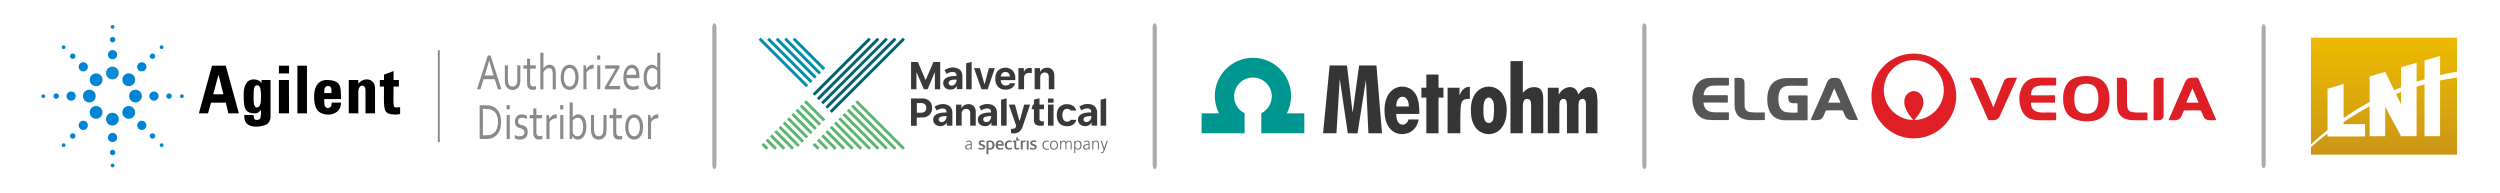<?xml version="1.0" encoding="UTF-8"?> <svg xmlns="http://www.w3.org/2000/svg" xmlns:xlink="http://www.w3.org/1999/xlink" xmlns:xodm="http://www.corel.com/coreldraw/odm/2003" xml:space="preserve" width="301.326mm" height="23.29mm" version="1.1" style="shape-rendering:geometricPrecision; text-rendering:geometricPrecision; image-rendering:optimizeQuality; fill-rule:evenodd; clip-rule:evenodd" viewBox="0 0 8266.18 638.92"> <defs> <style type="text/css"> .str0 {stroke:#373435;stroke-width:2.09;stroke-miterlimit:22.926} .fil16 {fill:none} .fil3 {fill:#373435} .fil12 {fill:black} .fil10 {fill:#0085D5} .fil2 {fill:#009690} .fil11 {fill:#0D8BD7} .fil1 {fill:#575656} .fil13 {fill:#8A8A8A} .fil0 {fill:#DF1F26} .fil9 {fill:#A9ABAE;fill-rule:nonzero} .fil4 {fill:#006171;fill-rule:nonzero} .fil6 {fill:#008DAA;fill-rule:nonzero} .fil7 {fill:#373A36;fill-rule:nonzero} .fil5 {fill:#5AB570;fill-rule:nonzero} .fil8 {fill:#696A6A;fill-rule:nonzero} .fil14 {fill:#8A8A8A;fill-rule:nonzero} .fil15 {fill:url(#id1)} </style> <clipPath id="id0"> <path d="M136.86 76.85l7992.46 0 0 485.21 -7992.46 0 0 -485.21z"></path> </clipPath> <linearGradient id="id1" gradientUnits="userSpaceOnUse" x1="7882.77" y1="511.46" x2="7882.77" y2="124.49"> <stop offset="0" style="stop-opacity:1; stop-color:#CB9616"></stop> <stop offset="1" style="stop-opacity:1; stop-color:#EEBB01"></stop> </linearGradient> </defs> <g id="Слой_x0020_1">  <g id="_2365506604016"> <g> </g> <g style="clip-path:url(#id0)"> <g id="_2365506605552"> <g> <path class="fil0" d="M6296.55 335.12c0,9.6 0.36,13.14 4.12,22.52 5.01,12.5 12.22,22.81 20.59,33.07 0.91,1.12 1.45,1.73 2.39,2.79l2.5 3.05c-14.31,0 -27.66,-2.7 -39.72,-8.76 -11.05,-5.56 -20.06,-11.24 -28.83,-20.01l-5.83 -6.38c-9.63,-12.47 -16.88,-24.78 -20.26,-40.8 -3.32,-15.75 -3.91,-30.58 0.05,-46.39 2.21,-8.81 5.84,-18.38 10.51,-26.12 5.18,-8.58 9.07,-13.55 16.26,-20.74 7.54,-7.54 13.69,-11.77 22.78,-16.81 14,-7.77 30.8,-11.96 46.88,-11.96 3.85,0 7.75,0.51 11.46,0.75 5.46,0.36 15.05,2.72 20.04,4.38 40.11,13.37 67.67,50.52 67.67,94.78 0,30 -13.34,53.86 -28.4,68.92 -1.05,1.05 -1.88,1.98 -2.96,2.96 -17.94,16.32 -40.77,26.18 -65.59,26.18 0.37,-1.37 1.45,-1.96 2.22,-2.96 6.49,-8.38 9.26,-10.86 15.61,-21.39 5,-8.3 11.4,-20.77 11.4,-31.16 0,-7.75 0.3,-13.12 -2.96,-20.35 -8.16,-18.08 -30.04,-26.12 -46.47,-13.17l-4.22 3.92c-2.89,3.77 -4.25,4.82 -6.3,9.99 -1.46,3.7 -2.95,8.55 -2.95,13.69zm33.5 122.48l-6.86 0c-9.34,-0.25 -18.76,-1.54 -28.86,-4.07 -21.17,-5.29 -40.25,-15.26 -56.88,-29.34 -1.61,-1.37 -2.98,-2.56 -4.46,-4.05 -0.82,-0.82 -1.37,-1.48 -2.26,-2.18 -2.65,-2.11 -3.58,-3.66 -6.44,-6.51l-11.37 -14.16 -6.73 -10.66c-2.02,-3.36 -4.24,-7.58 -5.84,-11.18 -7.47,-16.77 -12.59,-34.76 -12.59,-58.09 0,-21.43 5.58,-42.76 12.46,-57.48 6.62,-14.18 10.64,-20.61 20.16,-32.39l12.81 -13.46c0.9,-0.91 1.35,-1.39 2.31,-2.13 4.04,-3.09 6.9,-6.11 12.21,-9.62 16.37,-10.84 29.03,-16.81 48.1,-21.47 37.57,-9.18 81.67,-0.97 112.71,21.62 1.85,1.34 3.31,2.38 5.13,3.75l7.08 5.87c0.97,0.75 1.45,1.32 2.28,2.16 1.52,1.54 2.86,2.5 4.44,4.07l8.24 9.15c7.47,9.65 7.78,9.72 14.22,20.57 2.35,3.97 3.83,7.24 5.89,11.5 1.82,3.76 3.54,8.32 4.91,12.48 8.22,24.85 10.12,51.85 3.85,77.57 -6.32,25.89 -18.79,48.19 -37.47,66.88l-11.54 10.3c-7.08,5.56 -10,7.41 -18.04,12.3 -9.34,5.68 -26.84,12.58 -37.4,14.78 -10.54,2.2 -20.33,3.53 -30.06,3.79z"></path> <path class="fil0" d="M6902.3 375.82c-8.53,0 -17.33,-0.05 -24.41,-4.08 -15.76,-8.97 -19.25,-25.32 -19.25,-45.14 0,-17.12 3.05,-39.03 20.14,-46.1 7.97,-3.3 17.93,-4.54 28.28,-3.06 20.14,2.89 27.56,15.72 30.47,35.77 1.42,9.76 1.05,21.4 -0.71,30.51 -1,5.21 -2.43,11.1 -5.12,15.6 -1.28,2.15 -1.35,2.7 -3.23,4.91l-1.6 1.73c-2.88,3.1 -6.56,5.55 -10.61,7.16 -3.8,1.52 -8.78,2.69 -13.96,2.69zm-80.67 -53.29c0,13.77 0.77,26.26 5.65,38.38 2.13,5.28 2.84,7.19 6.03,12.1 3.83,5.88 9.72,12.05 15.81,15.64 1.18,0.7 1.75,1.2 2.96,1.85 11.26,6.01 29.87,10.85 43.54,10.85 14.76,0 25.3,-0.5 39.37,-5.41 4.34,-1.51 8.47,-3.5 12,-5.76 21.48,-13.79 28.2,-37.86 28.2,-63.58 0,-11.61 -2.29,-24.1 -5.23,-32.89 -3.45,-10.31 -7.35,-16.51 -14.66,-23.82 -6.83,-6.83 -15.12,-11.15 -24.47,-14.02 -20.39,-6.25 -52.38,-6.16 -72.31,2.53 -1.24,0.54 -1.71,0.81 -3.07,1.37 -4.12,1.7 -13.13,8.1 -16.01,11.74 -0.73,0.92 -1.4,1.37 -2.16,2.28 -0.66,0.78 -1.43,1.75 -1.96,2.48l-5.3 8.76c-4.89,9.73 -8.39,25.26 -8.39,37.5z"></path> <path class="fil1" d="M5843.25 326.98c0,17.58 3.76,38.01 14.68,51.55 10.95,13.57 27.08,19.13 45.63,19.13l69.94 0c1.34,0 2.07,-0.31 2.96,-0.74 0.19,-0.83 0.37,-0.85 0.37,-1.85l0 -77.34c0,-3.44 -9.72,-2.22 -13.32,-2.22l-38.86 0c-2.08,0 -6.49,-0.39 -7.62,-0.25 -6.1,0.75 -3.83,5.69 -3.85,10.98 -0.02,4.76 1.87,8.82 4.34,11.2 8.16,7.87 26.01,1.03 26.01,5.45 0,5.41 0.51,25.45 -0.37,29.23 -5.12,1.19 -31.5,0.03 -36.73,-1.02 -6.19,-1.23 -10.96,-3.56 -15.17,-7.77 -2.07,-2.07 -3.52,-3.79 -4.97,-6.5 -1.36,-2.54 -2.43,-5.14 -3.29,-8.18 -1.76,-6.16 -2.75,-12.85 -2.75,-20.57 0,-51.19 30.07,-44.4 63.28,-44.4l26.64 0c3.14,0 6.66,0.57 6.66,-2.59l0 -21.09c0,-1.2 -1.34,-1.85 -2.59,-1.85l-63.65 0c-14.74,0 -28.7,2.56 -41.1,9.97 -5.3,3.16 -9.4,7.57 -13.09,12.45 -8.74,11.58 -13.16,31.36 -13.16,46.41z"></path> <path class="fil0" d="M6676.95 323.65c0,14.34 1.34,22.3 5.5,34.83 2.84,8.56 7.18,16.55 12.91,22.25 3.96,3.94 4.33,4.73 9.41,7.98 9.23,5.92 20.36,7.99 31.38,8.58 11.75,0.63 27.75,0.37 39.6,0.37 1.97,0 3.97,0.04 5.93,0.01 2.17,-0.03 3.05,-0.4 5.53,-0.39 4.01,0.01 8.12,1.07 11.1,-0.36 0.85,-3.64 0.37,-17.5 0.37,-22.2 0,-3.84 -4.26,-2.59 -5.18,-2.59l-17.02 -0.37c-20.32,0 -47.33,4.18 -57.85,-15.41 -1.69,-3.14 -4.24,-11.99 -3.21,-16.4 1.16,-0.1 1.31,-0.37 2.59,-0.37l71.05 0c6.74,0 5.92,1.83 5.92,-8.51 0,-16.98 3.71,-16.81 -13.34,-16.3l-14.79 0.38c-7.56,0 -47.73,0.58 -51.8,-0.37 0,-8.25 2.25,-15.46 6.87,-21.63 1.88,-2.51 5.19,-4.83 8.17,-6.26 10.65,-5.07 25.96,-4.31 38.61,-4.31 9.62,0 19.24,0 28.86,0 0.51,-0.76 1.11,-0.96 1.11,-1.85l0 -21.83c0,-0.89 -0.6,-1.09 -1.11,-1.85 -13.51,0 -25.79,-0.37 -39.22,-0.37 -8.64,0 -27.49,0.28 -35.13,1.87 -4.95,1.03 -9.72,2.6 -13.84,4.66 -3.83,1.91 -8.05,4.76 -10.88,7.62 -7.19,7.25 -10.92,12.1 -14.89,22.11 -3.34,8.41 -6.66,19.05 -6.66,30.71z"></path> <path class="fil0" d="M7249.03 291.82c1.18,1.36 9.52,21.74 10.37,23.67 1.71,3.9 3.52,8.03 5.12,11.91l5.23 12.16 -40.33 0c0,-2.92 8.36,-21.14 9.63,-24.04 1.7,-3.87 3.27,-7.67 4.96,-11.69 0.89,-2.13 1.62,-3.85 2.56,-5.95 0.76,-1.7 2.08,-4.39 2.46,-6.05zm-78.82 105.46c16.88,0 32.13,3.63 40.78,-9.17 1.43,-2.12 1.79,-3.38 2.88,-5.63l5.24 -12.16c0.58,-1.45 1.75,-5.24 3.64,-5.24l52.91 0c2.34,0 4.52,7.8 6.17,11.23 4.02,8.36 7.34,21.03 22.32,20.97 3,-0.01 5.11,0.49 8.52,0.37l15.54 -0.46c-0.53,-2.18 -3.03,-7.18 -4.02,-9.58 -6.28,-15.33 -14.36,-32.32 -20.72,-47.74l-33.11 -76.42c-1.4,-3.15 -2.2,-7.13 -6.74,-6.64 -14.33,1.54 -30.87,-4.91 -39.34,15.81 -6.18,15.14 -14.17,33.01 -20.76,48.06l-33.31 76.59z"></path> <path class="fil1" d="M5595.7 326.61c0,6.33 0.66,11.61 1.69,17.18 0.87,4.71 2.43,10.39 4.01,14.49 2.55,6.58 5.23,12.8 9.58,18.18 2.89,3.57 5.7,6.73 9.4,9.47 1.95,1.45 3.33,2.48 5.54,3.71 9.18,5.11 18.84,6.92 30.09,6.91 3.47,0 5.77,0.39 8.87,0.37l49.22 -0c1.25,0 2.59,-0.66 2.59,-1.85l0 -21.46c0,-3.38 -8.38,-2.22 -11.84,-2.22 -8.08,0 -35.7,0.44 -42.72,-0.57 -12.51,-1.82 -21.36,-5.85 -25.96,-17.34 -1.38,-3.44 -4.26,-9.59 -3.26,-13.91 4.18,-0.97 60.23,-0.37 69.34,-0.37 12.68,0 10.73,2.08 10.73,-12.21 0,-13.06 2.1,-12.21 -9.99,-12.21l-70.09 0c-0.24,-8.26 4.96,-23.49 17.8,-28.6 3.2,-1.27 7.52,-2.62 11.58,-2.86 14.09,-0.81 34.64,-0.29 49.97,-0.35 2.58,-0.01 4.42,-0.44 4.42,-2.98 0,-4.7 0.48,-18.57 -0.37,-22.2 -4.06,-0.94 -51.03,-0.37 -59.21,-0.37 -16.31,0 -28.52,3.65 -39.5,13.41l-4.06 4.08c-11.36,11.66 -17.86,35.59 -17.86,51.71z"></path> <path class="fil1" d="M6064.91 292.19l20.72 47.37 -40.7 0 19.98 -47.37zm-77.34 103.61c0,2.41 13.73,1.48 17.02,1.48 22.72,0 23.36,-11.9 28.49,-22.21 2.42,-4.87 3.3,-10.36 6.67,-10.36l51.07 0c1.8,0 2.38,0.98 2.98,2.2 7.51,15.3 7.81,30.04 29.21,29.99 3.58,-0.01 7.16,0.01 10.74,-0.01 9.95,-0.04 11.73,3.15 5.79,-10.23 -1.36,-3.07 -2.55,-6.12 -3.94,-9.01 -3.23,-6.66 -8.38,-19.26 -11.71,-26.77l-30.13 -69.51c-1.34,-3.19 -2.64,-6 -3.86,-9.09 -2.17,-5.51 -4.31,-11.32 -11.89,-13.63 -7.17,-2.36 -21.05,-1.96 -27.37,1.86 -6.32,3.82 -9.04,9.4 -11.89,16.61 -14.17,35.84 -31.68,72.93 -47.09,108.32 -0.68,1.51 -4.08,9.07 -4.08,10.36z"></path> <path class="fil0" d="M6583.7 397.29c5.21,0 9.55,0.68 14.2,-0.61 9.67,-2.68 13.44,-9.6 16.94,-18.22l37.19 -82.33c3.14,-6.48 5.7,-12.8 8.76,-19.36 1.51,-3.25 3.02,-6.38 4.37,-9.69l4.39 -10.04c-7.28,0 -14.55,0 -21.83,0 -8.3,-0.01 -12.1,1.25 -16.87,4.96 -1.83,1.42 -3.57,3.86 -4.81,5.92 -1.98,3.28 -26.99,67.31 -31.55,78.72 -0.67,1.67 -2.89,6.58 -3.01,8.09 -1.39,-1.02 -6.85,-15.13 -7.45,-16.6l-25.38 -59.36c-2.98,-6.96 -5.17,-14.29 -11.86,-18.48 -7.13,-4.47 -18.1,-3.2 -27.48,-3.24 -2.2,-0.01 -3.51,-0.65 -5.12,0.03 -2,0.84 -0.7,2.62 -0.1,4.08 1.19,2.9 2.63,5.5 3.81,8.4 4.07,10.01 10.43,23.27 14.85,33.62l39 88.3c3.7,7.92 2.9,5.8 11.97,5.8z"></path> <path class="fil0" d="M6999.62 260.37l0 76.23c0,13.17 0.52,29.36 7.1,39.53 3.32,5.13 6.7,8.61 11.56,12.13 15.57,11.28 40.95,9.31 60.53,9.41l13.33 -0.38c2.77,-0.01 6.62,1.22 8.05,-0.45 1.09,-1.27 0.45,-2.32 0.45,-3.61l0 -12.21c0,-12.02 2.92,-8.88 -25.9,-8.88 -9.97,0 -24.06,0.17 -32.08,-4.19 -8.97,-4.87 -9.8,-17.06 -9.74,-26.52 0.05,-8.9 0.47,-69 -0.25,-72.64 -2.7,-13.66 -15.51,-11.76 -24.91,-11.73 -4.42,0.02 -8.14,-1.65 -8.14,3.33z"></path> <path class="fil1" d="M5794.41 397.29l21.46 0c3.83,0.01 10.13,-0.86 14.33,-0.27 1.63,0.23 5.28,0.82 5.28,-1.58l0 -21.46c0,-3.08 -6.74,-2.22 -9.99,-2.22l-25.16 0c-3.88,0.02 -8.07,-0.52 -11.83,-0.75 -10.58,-0.65 -18.44,-7.35 -19.66,-18.09 -0.41,-3.6 0.06,-8.53 -0.44,-12.14 -0.52,-3.77 0.29,-18.13 0.12,-24.17l-0.38 -12.2c0,-8.49 0.79,-32.1 -0.78,-36.97 -3.95,-12.28 -16.76,-10.03 -29.57,-10.03 -4.06,0 -2.57,5.7 -2.59,9.25l0.1 81.68c0.72,5.25 0.16,9.5 2.35,16.89 2.83,9.52 7.37,16.93 15.53,22.59 11.16,7.74 26.78,9.47 41.22,9.47z"></path> <path class="fil0" d="M7120.99 269.99l0 125.07c0,1 0.18,1.02 0.37,1.85 2.9,1.39 5.83,0.51 8.17,0.44 3.65,-0.11 14,1.9 19.31,-3.3 1.53,-1.5 2.86,-2.66 3.65,-4.86 0.79,-2.17 1.42,-4.38 1.42,-7.46l0 -123.22c0,-0.87 -0.61,-1.48 -1.48,-1.48l-14.8 0c-5.62,0 -8.23,0.74 -11.58,3.22 -2.51,1.85 -5.07,5.54 -5.07,9.74z"></path> </g> <g> <path class="fil2" d="M4142.86 191.1c69.65,0 126.13,56.47 126.13,126.13 0,20.71 -5,40.26 -13.85,57.5l57.53 0 0 65.96 -142.22 0 0 -0.37 0 -65.59 0 -0.26c20.56,-10.18 34.69,-31.36 34.69,-55.86 0,-34.4 -27.89,-62.29 -62.29,-62.29 -34.4,0 -62.29,27.89 -62.29,62.29 0,24.49 14.14,45.68 34.69,55.85l0 0.26 0 65.59 0 0.37 -142.22 0 0 -65.96 57.54 0c-8.85,-17.24 -13.85,-36.79 -13.85,-57.5 0,-69.65 56.47,-126.13 126.13,-126.13z"></path> <polygon class="fil3" points="4374.63,440.72 4418.95,440.72 4429.85,260.73 4456.44,440.72 4488.62,440.8 4516.44,264.14 4524.62,440.72 4569.61,440.72 4551.2,216.42 4493.94,216.42 4472.8,370.5 4472.12,370.5 4453.71,216.42 4396.45,216.42 "></polygon> <path class="fil3" d="M5153.87 312.55l0 -22.49 -36.13 0 0 148.62c0,1.57 0.47,2.05 2.04,2.05l36.13 0 0 -87.95c0,-14.11 1.57,-25.9 14.32,-25.9 9.8,0 10.91,11.85 10.91,21.81l0 92.04 38.18 0 0 -94.08c0,-5.21 0.96,-10.26 2.68,-13.68 3.92,-7.8 21.86,-11.62 21.86,10.27l0 97.49 38.18 0 0 -103.63c0,-13.34 -1.15,-37.3 -11.97,-44.61 -17.09,-11.55 -36.49,-0.42 -48.02,15.3 -2.43,3.31 -1.84,3.49 -4.09,4.09 -0.13,-5.86 -5.09,-13.83 -8.33,-16.9 -13.11,-12.42 -35.96,-7.76 -49.16,8.5 -2.41,2.97 -4.19,6.3 -6.6,9.08z"></path> <path class="fil3" d="M4994.34 440.72l40.9 0 0 -87.95c0,-9.2 0.91,-25.9 13.63,-25.9 12.01,0 13.64,9.89 13.64,21.81l0 92.04 40.22 0 0 -110.44c0,-22.53 -3.65,-42.27 -29.99,-42.27 -22.94,0 -34.4,15.86 -37.5,19.09l0 -104.99 -40.9 0 0 238.61z"></path> <path class="fil3" d="M4922.76 406.63c-20.54,0 -17.73,-37.04 -17.73,-51.13 0,-38.29 25.14,-41.69 33,-18 3.41,10.27 1.82,43.09 -0.01,54.4 -1.46,8.39 -7.04,14.73 -15.26,14.73zm-59.31 -45.68c0,23.93 2.55,42.19 14.71,59.6 27.59,39.51 103.91,33.03 103.91,-56.87 0,-84.83 -75.26,-94.61 -103.62,-54.54 -8.92,12.61 -15,30.32 -15,51.81z"></path> <path class="fil3" d="M4658.24 352.09l-41.59 0c0,-7.93 1.47,-16.31 4.3,-21.61 9.27,-17.34 37.28,-15.61 37.28,21.61zm-80.45 12.27c0,23.02 4.41,40.24 13.49,54.68 14.47,22.98 41.76,30.03 66.77,20.13 11.04,-4.37 20.99,-14.31 26.34,-24.8 3.02,-5.94 4.94,-12.31 6.57,-19.33l-34.09 0c-4.84,20.76 -28.09,22.87 -36.14,5.46 -2.8,-6.06 -4.08,-14.93 -4.08,-23.87l76.36 0c0,-24.99 -1.34,-47.27 -12.23,-65.49 -24.88,-41.6 -102.99,-35.34 -102.99,53.22z"></path> <polygon class="fil3" points="4716.16,290.05 4699.83,290.05 4699.83,322.78 4716.16,322.78 4716.16,440.72 4756.41,440.72 4756.41,322.78 4772.77,322.78 4772.77,290.05 4756.41,290.05 4756.41,246.42 4716.16,246.42 "></polygon> <path class="fil3" d="M4825.95 315.28l0 -25.22 -39.54 0 0 150.67 42.27 0c0,-21.09 -1.05,-77.12 2.13,-95.37 3,-17.29 14.03,-18.48 29.24,-18.48l0 -40.22c-3.98,0 -10.21,1.49 -12.96,2.72 -9.26,4.14 -14.37,11.33 -18.64,20.23 -0.68,1.67 -1.73,3.7 -2.49,5.69z"></path> </g> <g> <path class="fil4" d="M2878.18 129.96l-4.6 -4.57c-0.61,-0.63 -1.62,-0.63 -2.25,-0.02 -0.01,0.01 -0.01,0.01 -0.02,0.02l-183.39 183.36c-0.64,0.58 -0.68,1.56 -0.1,2.2 0.03,0.04 0.07,0.07 0.1,0.1l4.57 4.6c0.65,0.6 1.65,0.6 2.3,0l183.39 -183.39c0.63,-0.58 0.68,-1.56 0.1,-2.2 -0.03,-0.04 -0.07,-0.07 -0.1,-0.1zm28.19 0.24l0 0 -4.57 -4.6c-0.65,-0.6 -1.65,-0.6 -2.3,0l-197.61 197.61c-0.64,0.58 -0.68,1.56 -0.1,2.2 0.03,0.04 0.07,0.07 0.1,0.1l4.6 4.57c0.63,0.61 1.63,0.61 2.27,0l197.61 -197.81c0.57,-0.45 0.66,-1.28 0.21,-1.85 -0.06,-0.08 -0.13,-0.15 -0.21,-0.21zm28.66 1.15l0 0c-0.01,-0.43 -0.18,-0.84 -0.47,-1.15l-4.57 -4.6c-0.58,-0.64 -1.56,-0.68 -2.2,-0.1 -0.04,0.03 -0.07,0.07 -0.1,0.1l-211.58 211.38c-0.63,0.56 -0.68,1.53 -0.12,2.15 0.04,0.04 0.07,0.08 0.12,0.12l4.6 4.6c0.63,0.61 1.64,0.61 2.27,0l211.58 -211.58c0.24,-0.25 0.41,-0.57 0.47,-0.91zm28.19 0l0 0c-0.01,-0.43 -0.18,-0.84 -0.47,-1.15l-4.57 -4.6c-0.58,-0.64 -1.56,-0.68 -2.2,-0.1 -0.04,0.03 -0.07,0.07 -0.1,0.1l-225.8 225.8c-0.63,0.58 -0.68,1.56 -0.1,2.2 0.03,0.04 0.07,0.07 0.1,0.1l4.6 4.74c0.63,0.61 1.64,0.61 2.27,0l225.8 -225.93c0.32,-0.3 0.49,-0.72 0.47,-1.15zm27.95 -1.15l0 0 -4.57 -4.6c-0.65,-0.6 -1.65,-0.6 -2.3,0l-240.01 239.81c-0.63,0.56 -0.68,1.53 -0.12,2.15 0.04,0.04 0.08,0.08 0.12,0.12l4.6 4.6c0.63,0.61 1.64,0.61 2.27,0l240.01 -239.77c0.47,-0.69 0.47,-1.61 0,-2.3z"></path> <path class="fil5" d="M2779.57 388.89c-0.56,-0.63 -1.52,-0.68 -2.15,-0.12 -0.04,0.04 -0.08,0.08 -0.12,0.12l-4.5 4.47c-0.63,0.58 -0.68,1.56 -0.1,2.2 0.03,0.04 0.07,0.07 0.1,0.1l98.58 98.55c0.63,0.61 1.64,0.61 2.27,0l4.6 -4.57c0.63,-0.58 0.68,-1.56 0.1,-2.2 -0.03,-0.04 -0.07,-0.07 -0.1,-0.1l-98.69 -98.45zm-14.18 13.88l0 0c-0.31,-0.3 -0.72,-0.47 -1.15,-0.47 -0.42,0.01 -0.82,0.18 -1.12,0.47l-4.6 4.57c-0.64,0.58 -0.68,1.56 -0.1,2.2 0.03,0.04 0.07,0.07 0.1,0.1l84.37 84.81c0.31,0.3 0.72,0.47 1.15,0.47 0.43,-0.02 0.84,-0.18 1.15,-0.47l4.57 -4.57c0.64,-0.58 0.68,-1.56 0.1,-2.2 -0.03,-0.04 -0.07,-0.07 -0.1,-0.1l-84.37 -84.81zm-13.97 14.21l0 0c-0.55,-0.63 -1.51,-0.71 -2.15,-0.15 -0.05,0.05 -0.1,0.1 -0.15,0.15l-4.57 4.57c-0.6,0.65 -0.6,1.65 0,2.3l70.36 70.36c0.65,0.6 1.65,0.6 2.3,0l4.6 -4.57c0.6,-0.65 0.6,-1.65 0,-2.3l-70.39 -70.36zm42.2 -42.2l0 0c-0.58,-0.64 -1.56,-0.68 -2.2,-0.1 -0.04,0.03 -0.07,0.07 -0.1,0.1l-4.6 4.6c-0.61,0.63 -0.61,1.64 0,2.27l112.8 112.8c0.65,0.6 1.65,0.6 2.3,0l4.57 -4.57c0.64,-0.58 0.68,-1.56 0.1,-2.2 -0.03,-0.04 -0.07,-0.07 -0.1,-0.1l-112.76 -112.8zm14.18 -14.22l0 0c-0.56,-0.63 -1.53,-0.68 -2.15,-0.12 -0.04,0.04 -0.08,0.08 -0.12,0.12l-4.6 4.64c-0.63,0.56 -0.68,1.53 -0.12,2.15 0.04,0.04 0.08,0.08 0.12,0.12l126.77 126.77c0.65,0.6 1.65,0.6 2.3,0l4.57 -4.57c0.63,-0.55 0.7,-1.51 0.15,-2.15 -0.05,-0.05 -0.1,-0.11 -0.15,-0.15l-126.77 -126.81zm14.01 -13.98l0 0c-0.58,-0.63 -1.56,-0.68 -2.2,-0.1 -0.04,0.03 -0.07,0.07 -0.1,0.1l-4.6 4.6c-0.61,0.63 -0.61,1.64 0,2.27l140.99 140.98c0.65,0.6 1.65,0.6 2.3,0l4.57 -4.57c0.64,-0.55 0.71,-1.51 0.15,-2.15 -0.05,-0.05 -0.1,-0.11 -0.15,-0.15l-140.95 -140.99zm169.18 140.75l0 0 -154.96 -154.96c-0.58,-0.64 -1.56,-0.68 -2.2,-0.1 -0.04,0.03 -0.07,0.07 -0.1,0.1l-4.6 4.6c-0.61,0.63 -0.61,1.64 0,2.27l154.96 154.96c0.65,0.6 1.65,0.6 2.3,0l4.6 -4.57c0.63,-0.58 0.68,-1.56 0.1,-2.2 -0.03,-0.04 -0.07,-0.07 -0.1,-0.1zm-253.79 -56.14l0 0c-0.55,-0.64 -1.51,-0.71 -2.15,-0.15 -0.05,0.05 -0.11,0.1 -0.15,0.15l-4.57 4.57c-0.64,0.58 -0.68,1.56 -0.1,2.2 0.03,0.04 0.07,0.07 0.1,0.1l56.18 56.14c0.63,0.61 1.64,0.61 2.27,0l4.6 -4.57c0.63,-0.58 0.68,-1.56 0.1,-2.2 -0.03,-0.04 -0.07,-0.07 -0.1,-0.1l-56.18 -56.14zm-13.98 13.97l0 0c-0.55,-0.63 -1.51,-0.7 -2.15,-0.15 -0.05,0.05 -0.1,0.1 -0.15,0.15l-4.57 4.64c-0.64,0.55 -0.71,1.51 -0.15,2.15 0.05,0.05 0.1,0.1 0.15,0.15l42.17 42.17c0.65,0.6 1.65,0.6 2.3,0l4.57 -4.57c0.64,-0.55 0.71,-1.51 0.15,-2.15 -0.05,-0.05 -0.1,-0.1 -0.15,-0.15l-42.17 -42.24zm-14.21 13.98l0 0c-0.58,-0.63 -1.56,-0.68 -2.2,-0.1 -0.04,0.03 -0.07,0.07 -0.1,0.1l-4.57 4.57c-0.6,0.65 -0.6,1.65 0,2.3l28.19 28.19c0.65,0.6 1.65,0.6 2.3,0l4.57 -4.57c0.6,-0.65 0.6,-1.65 0,-2.3l-28.19 -28.19zm-14.05 14.35l0 0c-0.58,-0.64 -1.56,-0.68 -2.2,-0.1 -0.03,0.03 -0.07,0.07 -0.1,0.1l-4.57 4.57c-0.64,0.58 -0.68,1.56 -0.1,2.2 0.03,0.04 0.07,0.07 0.1,0.1l13.98 13.98c0.65,0.6 1.65,0.6 2.3,0l4.57 -4.57c0.6,-0.65 0.6,-1.65 0,-2.3l-13.98 -13.98z"></path> <path class="fil6" d="M2727.79 224.17l-98.79 -98.58c-0.58,-0.64 -1.56,-0.68 -2.2,-0.1 -0.04,0.03 -0.07,0.07 -0.1,0.1l-4.57 4.6c-0.64,0.58 -0.68,1.56 -0.1,2.2 0.03,0.04 0.07,0.07 0.1,0.1l98.58 98.55c0.63,0.61 1.64,0.61 2.27,0l4.6 -4.6c0.6,-0.61 0.69,-1.56 0.21,-2.27zm-126.98 -98.58l0 0c-0.58,-0.64 -1.56,-0.68 -2.2,-0.1 -0.04,0.03 -0.07,0.07 -0.1,0.1l-4.57 4.6c-0.64,0.55 -0.71,1.51 -0.15,2.15 0.05,0.05 0.1,0.11 0.15,0.15l112.76 112.76c0.65,0.6 1.65,0.6 2.3,0l4.6 -4.57c0.64,-0.58 0.68,-1.56 0.1,-2.2 -0.03,-0.04 -0.07,-0.07 -0.1,-0.1l-112.8 -112.8zm-28.19 0l0 0c-0.58,-0.64 -1.57,-0.68 -2.2,-0.1 -0.04,0.03 -0.07,0.07 -0.1,0.1l-4.57 4.6c-0.64,0.55 -0.7,1.51 -0.15,2.15 0.05,0.05 0.1,0.11 0.15,0.15l126.74 126.74c0.65,0.6 1.65,0.6 2.3,0l4.6 -4.57c0.64,-0.58 0.68,-1.56 0.1,-2.2 -0.03,-0.04 -0.07,-0.07 -0.1,-0.1l-126.77 -126.77zm-28.19 0l0 0c-0.58,-0.64 -1.56,-0.68 -2.2,-0.1 -0.03,0.03 -0.07,0.07 -0.1,0.1l-4.6 4.6c-0.6,0.65 -0.6,1.65 0,2.3l140.98 140.95c0.65,0.6 1.65,0.6 2.3,0l4.57 -4.57c0.6,-0.65 0.6,-1.65 0,-2.3l-140.95 -140.99zm-28.22 0l0 0c-0.56,-0.63 -1.53,-0.68 -2.15,-0.12 -0.04,0.04 -0.08,0.08 -0.12,0.12l-4.6 4.6c-0.63,0.58 -0.68,1.56 -0.1,2.2 0.03,0.04 0.07,0.07 0.1,0.1l154.96 154.86c0.63,0.63 1.66,0.64 2.3,0 0,0 0.01,-0 0.01,-0l4.67 -4.5c0.58,-0.64 0.58,-1.62 0,-2.27l-155.07 -155z"></path> <path class="fil5" d="M2727.79 393.59l-61.19 -61.22c-0.58,-0.64 -1.56,-0.68 -2.2,-0.1 -0.04,0.03 -0.07,0.07 -0.1,0.1l-4.57 4.6c-0.61,0.63 -0.61,1.64 0,2.27l61.19 61.22c0.65,0.6 1.65,0.6 2.3,0l4.57 -4.6c0.48,-0.68 0.48,-1.59 0,-2.27zm-75.17 -47.01l0 0c-0.58,-0.63 -1.56,-0.68 -2.2,-0.1 -0.04,0.03 -0.07,0.07 -0.1,0.1l-4.57 4.6c-0.63,0.53 -0.7,1.47 -0.17,2.1 0.05,0.06 0.11,0.12 0.17,0.17l61.19 61.22c0.65,0.6 1.65,0.6 2.3,0l4.57 -4.6c0.63,-0.53 0.7,-1.47 0.17,-2.1 -0.05,-0.06 -0.11,-0.12 -0.17,-0.17l-61.19 -61.22zm-14.21 13.98l0 0c-0.58,-0.63 -1.56,-0.68 -2.2,-0.1 -0.04,0.03 -0.07,0.07 -0.1,0.1l-4.57 4.64c-0.63,0.53 -0.7,1.47 -0.17,2.1 0.05,0.06 0.11,0.12 0.17,0.17l61.19 61.19c0.65,0.6 1.65,0.6 2.3,0l4.57 -4.57c0.64,-0.55 0.71,-1.51 0.15,-2.15 -0.05,-0.05 -0.1,-0.11 -0.15,-0.15l-61.19 -61.22zm-13.98 13.98l0 0c-0.58,-0.64 -1.56,-0.68 -2.2,-0.1 -0.04,0.03 -0.07,0.07 -0.1,0.1l-4.6 4.6c-0.64,0.58 -0.68,1.56 -0.1,2.2 0.03,0.04 0.07,0.07 0.1,0.1l61.22 61.19c0.65,0.6 1.65,0.6 2.3,0l4.57 -4.57c0.6,-0.65 0.6,-1.65 0,-2.3l-61.19 -61.22zm-14.08 14.35l0 0c-0.58,-0.64 -1.56,-0.68 -2.2,-0.1 -0.04,0.03 -0.07,0.07 -0.1,0.1l-4.6 4.6c-0.63,0.58 -0.68,1.56 -0.1,2.2 0.03,0.04 0.07,0.07 0.1,0.1l61.05 61.05c0.65,0.6 1.65,0.6 2.3,0l4.47 -4.57c0.63,-0.58 0.68,-1.56 0.1,-2.2 -0.03,-0.04 -0.07,-0.07 -0.1,-0.1l-60.92 -61.08zm-14.15 13.88l0 0c-0.53,-0.63 -1.47,-0.7 -2.1,-0.17 -0.06,0.05 -0.12,0.11 -0.17,0.17l-4.6 4.57c-0.64,0.58 -0.68,1.56 -0.1,2.2 0.03,0.04 0.07,0.07 0.1,0.1l61.22 61.19c0.65,0.6 1.65,0.6 2.3,0l4.57 -4.57c0.64,-0.58 0.68,-1.56 0.1,-2.2 -0.03,-0.03 -0.07,-0.07 -0.1,-0.1l-61.22 -61.19zm-13.98 14.21l0 0c-0.53,-0.63 -1.47,-0.7 -2.1,-0.17 -0.06,0.05 -0.12,0.11 -0.17,0.17l-4.6 4.57c-0.64,0.58 -0.68,1.56 -0.1,2.2 0.03,0.04 0.07,0.07 0.1,0.1l61.22 61.19c0.63,0.61 1.63,0.61 2.27,0l4.6 -4.57c0.6,-0.65 0.6,-1.65 0,-2.3l-61.22 -61.19zm-14.21 13.98l0 0c-0.53,-0.63 -1.47,-0.7 -2.1,-0.17 -0.06,0.05 -0.12,0.11 -0.17,0.17l-4.6 4.57c-0.6,0.65 -0.6,1.65 0,2.3l56.18 56.15c0.62,0.63 1.62,0.63 2.25,0.02 0.01,-0.01 0.01,-0.01 0.02,-0.02l4.6 -4.57c0.6,-0.65 0.6,-1.65 0,-2.3l-56.18 -56.15zm-14.42 14.42l0 0c-0.58,-0.63 -1.56,-0.68 -2.2,-0.1 -0.04,0.03 -0.07,0.07 -0.1,0.1l-4.6 4.6c-0.64,0.58 -0.68,1.56 -0.1,2.2 0.03,0.04 0.07,0.07 0.1,0.1l42.2 42.17c0.63,0.62 1.63,0.62 2.27,0l4.6 -4.57c0.6,-0.65 0.6,-1.65 0,-2.3l-42.17 -42.2zm-14.01 14.01l0 0c-0.53,-0.63 -1.47,-0.7 -2.1,-0.17 -0.06,0.05 -0.12,0.11 -0.17,0.17l-4.6 4.57c-0.6,0.65 -0.6,1.65 0,2.3l28.19 28.19c0.65,0.6 1.65,0.6 2.3,0l4.6 -4.57c0.6,-0.65 0.6,-1.65 0,-2.3l-28.23 -28.19zm-13.84 14.11l0 0c-0.55,-0.64 -1.51,-0.71 -2.15,-0.15 -0.05,0.05 -0.1,0.1 -0.15,0.15l-4.57 4.57c-0.64,0.58 -0.68,1.56 -0.1,2.2 0.03,0.04 0.07,0.07 0.1,0.1l13.98 13.98c0.65,0.6 1.65,0.6 2.3,0l4.57 -4.57c0.64,-0.55 0.71,-1.51 0.15,-2.15 -0.05,-0.05 -0.1,-0.11 -0.15,-0.15l-13.98 -13.98z"></path> <path class="fil7" d="M3030 295.24l-17.63 0 0 -90.32 22.44 0 25.14 58.75 1.15 0 25.21 -58.68 22.47 0 0 90.26 -17.63 0 0 -55.47 -0.91 0 -23.01 55.47 -12.59 0 -23.55 -55.27 -0.91 0 0 55.27 -0.17 0zm164.54 0l0 0 0 -85.96 18.2 -4.6 0 90.56 -18.2 0zm25.89 -69.92l0 0 19.7 0 14.45 51.88 1.15 0 14.21 -52.02 19.49 0 -23.69 69.92 -20.61 0 -24.71 -69.78zm118.75 49.95l0 0 17.19 0c-1.22,6.4 -5.04,12 -10.56,15.47 -6.36,4.03 -13.8,6.03 -21.32,5.72 -9.25,0.52 -18.27,-2.98 -24.74,-9.61 -5.79,-6.26 -8.97,-14.99 -8.97,-26.57 0,-11.57 3.01,-20.31 8.97,-26.8 13.57,-12.93 34.88,-13.06 48.6,-0.27 6.11,7.21 9.22,16.49 8.7,25.92l0 5.72 -47.92 0 0 0.91c-0.07,4.52 1.48,8.91 4.36,12.39 2.99,3.1 7.17,4.77 11.47,4.57 3.15,0.06 6.28,-0.56 9.17,-1.83 2.25,-1.27 4.02,-3.24 5.04,-5.62zm-14.93 -37.23l0 0c-3.93,-0.14 -7.74,1.36 -10.52,4.13 -2.83,2.9 -4.47,6.75 -4.6,10.8l29.81 0c-0.02,-4.04 -1.48,-7.94 -4.13,-11 -2.81,-2.65 -6.53,-4.1 -10.39,-4.06l-0.17 0.13zm43.12 57.19l0 0 0 -69.92 17.97 0 0 11.27 1.15 0c0.97,-3.62 3.26,-6.73 6.43,-8.73 3.37,-2.29 7.37,-3.48 11.44,-3.39 2.41,-0.13 4.81,0.18 7.11,0.92l0 16.72c-1.28,-0.31 -2.58,-0.54 -3.89,-0.68 -1.59,-0.26 -3.2,-0.41 -4.81,-0.47 -4.43,-0.22 -8.77,1.26 -12.15,4.13 -3.1,2.99 -4.78,7.17 -4.6,11.47l0 38.68 -18.65 0zm53.64 0l0 0 0 -69.92 17.87 0 0 11.27 1.15 0c1.63,-3.97 4.54,-7.28 8.26,-9.41 4.13,-2.32 8.8,-3.49 13.54,-3.39 6.66,-0.47 13.19,2 17.87,6.77 4.49,5.38 6.79,12.26 6.43,19.26l0 45.42 -18.34 0 0 -40.81c0.3,-3.96 -0.91,-7.89 -3.38,-11 -2.58,-2.61 -6.19,-3.95 -9.85,-3.65 -4.02,-0.25 -7.95,1.25 -10.8,4.09 -2.87,2.94 -4.42,6.93 -4.26,11.03l0 40.34 -18.48 0zm-408.71 30.25l0 0 38.01 0c8.49,-0.29 16.75,2.84 22.91,8.7 5.91,6.14 9.07,14.43 8.73,22.94 0.36,8.48 -2.88,16.72 -8.93,22.68 -6.42,5.94 -14.95,9.08 -23.69,8.73l-18.11 0 0 27.41 -19.02 0 0 -90.46 0.1 0zm19.26 15.6l0 0 0 31.61 13.74 0c4.64,0.31 9.23,-1.17 12.82,-4.13 3.15,-3.05 4.83,-7.3 4.6,-11.68 0.25,-4.48 -1.42,-8.85 -4.6,-12.02 -3.59,-2.96 -8.18,-4.44 -12.82,-4.13l-13.74 0 0 0.34zm129.52 74.49l0 0 0 -69.68 17.83 0 0 11.23 1.15 0c1.62,-3.97 4.53,-7.29 8.26,-9.41 4.12,-2.33 8.8,-3.5 13.54,-3.39 6.67,-0.48 13.22,1.99 17.9,6.77 4.55,5.38 6.88,12.29 6.53,19.32l0 45.15 -18.34 0 0 -40.81c0.29,-3.96 -0.91,-7.89 -3.39,-11 -2.59,-2.6 -6.19,-3.93 -9.85,-3.65 -4.03,-0.25 -7.96,1.25 -10.79,4.13 -2.92,2.94 -4.47,6.96 -4.3,11.1l0 40 -18.54 0 0 0.24zm148.97 0l0 0 0 -85.72 18.34 -4.6 0 90.32 -18.34 0zm39.9 25.45l0 0c-2.37,0.1 -4.75,0.03 -7.11,-0.24l0 -14.89c4.2,0.63 8.49,0.07 12.39,-1.62 2.09,-1.28 3.57,-3.34 4.13,-5.72l0.68 -2.54 -24.54 -70.12 20.31 0 14.69 52.93 1.32 0 14.65 -52.93 19.49 0 -24 70.83c-1.95,7.35 -6.02,13.97 -11.71,19.02 -6.03,3.89 -13.15,5.74 -20.31,5.28zm68.77 -95.13l0 0 0 -16.28 18.34 -4.81 0 21.08 14.89 0 0 15.13 -14.89 0 0 31.4c-0.3,2.49 0.55,4.98 2.3,6.77 1.9,1.55 4.33,2.29 6.77,2.07 1.76,0.05 3.53,-0.02 5.28,-0.24l0 14.01c-3.03,0.54 -6.1,0.85 -9.17,0.91 -8.49,0 -14.45,-1.39 -18.11,-4.36 -3.65,-2.98 -5.51,-7.79 -5.51,-14.69l0 -35.87 -8.02 0 4.6 -15.13 3.52 0zm46.3 69.68l0 0 0 -69.68 18.48 0 0 69.68 -18.48 0zm0 -76.11l0 0 0 -13.74 18.48 0 0 13.74 -18.48 0zm174.15 76.11l0 0 0 -85.72 18.31 -4.6 0 90.32 -18.31 0zm-98.72 -19.49l0 0c-0.71,1.34 -1.73,2.5 -2.98,3.38 -2.66,1.92 -5.89,2.88 -9.17,2.74 -4.5,0.19 -8.8,-1.86 -11.47,-5.48 -3.04,-4.7 -4.49,-10.25 -4.13,-15.84 -0.4,-5.5 1.06,-10.98 4.13,-15.57 2.64,-3.67 6.96,-5.74 11.47,-5.52 3.39,-0.18 6.73,0.88 9.41,2.98 0.91,0.86 1.74,1.79 2.5,2.78l18.34 0c-1.21,-5.48 -4.19,-10.41 -8.49,-14.01 -6.16,-4.91 -13.89,-7.44 -21.76,-7.11 -9.35,-0.57 -18.51,2.85 -25.21,9.41 -5.96,6.2 -8.93,15.15 -8.93,26.83 0,11.68 2.98,20.61 8.93,27.07 5.96,6.47 14.22,9.61 25.21,9.61 7.83,0.41 15.55,-1.99 21.76,-6.77 4.32,-3.68 7.3,-8.67 8.49,-14.22l-18.11 -0.3zm-413.08 -24.13l0 0 2.3 0 0 -0.92c0,-9.17 -5.75,-12.39 -13.54,-12.39 -6.92,0.44 -13.58,2.78 -19.26,6.77l-6.77 -12.62c8.02,-5.72 17.63,-8.76 27.48,-8.7 18.34,0 31.41,10.15 31.41,27.95l0 43.52 -18.34 0 0 -10.76c-3.98,8.01 -12.36,12.87 -21.29,12.35 -12.62,0 -23.86,-7.78 -23.86,-21.76 0.37,-22.23 30.39,-23.45 41.86,-23.45zm-13.3 31.88l0 0c9.17,0 15.8,-9.88 15.8,-18.34l0 -1.62 -2.98 0c-8.93,0 -23.39,1.15 -23.39,11.03 0,4.4 3.45,8.76 10.56,8.76l0 0.17zm46.3 -152.86l0 0 2.3 0 0 -0.84c0,-9.17 -5.72,-12.35 -13.54,-12.35 -6.92,0.44 -13.58,2.78 -19.26,6.77l-6.77 -12.62c8.04,-5.81 17.73,-8.91 27.65,-8.87 18.34,0 31.4,10.15 31.4,27.95l0 43.76 -18.34 0 0 -10.79c-3.99,8.02 -12.38,12.89 -21.32,12.39 -12.62,0 -23.86,-7.82 -23.86,-21.8 0.24,-21.96 30.29,-23.59 41.73,-23.59zm-13.3 32.12l0 0c9.17,0 15.84,-9.85 15.84,-18.34l0 -1.62 -2.98 0c-8.93,0 -23.38,1.15 -23.38,11.03 0,4.57 3.42,8.93 10.52,8.93zm127.69 88.87l0 0 2.3 0 0 -0.92c0,-9.24 -5.72,-12.62 -13.54,-12.62 -6.92,0.44 -13.58,2.78 -19.26,6.77l-6.77 -12.62c8.03,-5.72 17.66,-8.77 27.52,-8.7 18.34,0 31.4,10.15 31.4,27.95l0 43.76 -18.34 0 0 -10.76c-4,8.01 -12.38,12.87 -21.32,12.35 -12.62,0 -23.69,-7.78 -23.69,-21.76 0.2,-22.23 30.46,-23.45 41.69,-23.45zm-13.3 31.88l0 0c9.17,0 15.84,-9.88 15.84,-18.34l0 -1.62 -2.98 0c-8.93,0 -23.38,1.15 -23.38,11.03 0,4.4 3.42,8.76 10.53,8.76l0 0.17zm344.55 -32.29l0 0 2.3 0 0 -0.91c0,-9.17 -5.72,-12.36 -13.54,-12.36 -6.92,0.44 -13.58,2.79 -19.26,6.77l-6.77 -12.62c8.03,-5.72 17.66,-8.76 27.52,-8.7 18.34,0 31.4,10.15 31.4,27.95l0 43.66 -18.34 0 0 -10.53c-4,8.01 -12.38,12.87 -21.32,12.35 -12.62,0 -23.86,-7.78 -23.86,-21.76 0.37,-22.23 30.39,-23.86 41.87,-23.86zm-13.3 32.12l0 0c9.24,0 16.01,-9.88 16.01,-18.17l0 -1.62 -2.98 0c-8.97,0 -23.38,1.15 -23.38,11.03 -0.17,4.4 3.25,8.76 10.36,8.76z"></path> <path class="fil8" d="M3360.03 486.18l0 -21.32 -10.56 0 0 5.04 4.36 0 0 16.28c0,5.75 2.98,8.93 8.02,8.93 3.01,-0.04 5.95,-0.9 8.5,-2.5l0 -5.04c-2.21,1.46 -4.72,2.4 -7.35,2.74 -1.39,0 -2.98,-0.44 -2.98,-4.13zm-87.55 -21.76l0 0c-3.62,0.04 -7.19,0.74 -10.56,2.06l0 43.32 6.19 0 0 -15.6c1.86,0.55 3.78,0.86 5.72,0.91 7.94,0.19 14.53,-6.1 14.71,-14.04 0.01,-0.43 0,-0.86 -0.03,-1.29 -0.24,-11.48 -8.5,-15.37 -16.04,-15.37zm9.37 15.37l0 0c0,6.16 -3.38,10.52 -8.7,10.52 -1.74,-0.04 -3.46,-0.43 -5.04,-1.15l0 -19.26c1.34,-0.4 2.73,-0.63 4.13,-0.67 5.96,0 9.61,3.89 9.61,10.56zm23.62 -15.6l0 0c-9.17,0 -13.54,7.78 -13.54,15.36 -0.15,4.5 1.51,8.87 4.6,12.15 2.83,2.49 6.56,3.71 10.32,3.39 3.56,-0.03 7.06,-0.98 10.15,-2.74l0 -4.57c-2.69,1.52 -5.66,2.45 -8.73,2.74 -2.32,0.19 -4.63,-0.55 -6.39,-2.07 -1.9,-1.76 -3.05,-4.19 -3.22,-6.77l20.31 0 0 -1.83c0,-9.65 -5.28,-15.6 -13.3,-15.6l-0.21 -0.07zm-6.56 12.45l0 0c-0.07,-3.91 2.88,-7.21 6.77,-7.58 4.13,0 6.77,2.54 7.11,7.58l-13.88 0zm30.19 3.15l0 0c0,-6.43 3.66,-10.8 9.61,-10.8 2.22,0.14 4.41,0.69 6.43,1.62l0 -5.04c-2.27,-0.89 -4.67,-1.36 -7.11,-1.39 -8.23,-0.52 -15.31,5.74 -15.83,13.96 -0.03,0.55 -0.04,1.09 -0.01,1.64 -0.54,7.79 5.34,14.55 13.13,15.09 0.36,0.02 0.72,0.04 1.08,0.03 3.42,-0.04 6.8,-0.82 9.88,-2.3l0 -5.04c-2.5,1.52 -5.34,2.38 -8.26,2.5 -5.52,0 -8.93,-4.33 -8.93,-10.15l0 -0.13zm36.21 -25.25l0 0 -5.28 0 0 10.32 10.56 0 0 -4.8 -5.28 0 0 -5.52zm29.78 10.32l0 0 5.96 0 0 29.34 -5.96 0 0 -29.34zm-151.89 9.65l0 0c-1.29,-0.89 -1.62,-2.66 -0.74,-3.95 0.35,-0.51 0.86,-0.9 1.45,-1.09 3.87,-0.99 7.95,-0.75 11.68,0.68l0 -4.81c-2.51,-0.84 -5.14,-1.31 -7.79,-1.39 -7.11,0 -11.91,3.39 -11.91,8.73 0,11 15.33,8.22 15.33,13.98 0,2.74 -2.5,3.65 -5.72,3.65 -3.6,-0.15 -7.12,-1.09 -10.32,-2.74l0 5.48c3.24,1.26 6.68,1.89 10.16,1.86 8.02,0 12.15,-3.69 12.15,-9.17 0,-8.26 -10.52,-8.26 -14.21,-11.24l-0.07 0zm170.7 0l0 0c-1.25,-0.83 -1.59,-2.5 -0.77,-3.75 0.34,-0.52 0.85,-0.9 1.44,-1.09 3.8,-0.99 7.82,-0.74 11.47,0.71l0 -4.81c-2.51,-0.84 -5.14,-1.31 -7.79,-1.39 -7.11,0 -11.71,3.38 -11.71,8.49 0,11 15.13,8.22 15.13,13.98 0,2.74 -2.3,3.65 -5.72,3.65 -3.6,-0.15 -7.12,-1.09 -10.32,-2.74l0 5.48c3.24,1.26 6.68,1.89 10.15,1.86 8.02,0 12.15,-3.69 12.15,-8.97 0.24,-8.46 -10.32,-8.46 -13.98,-11.44l-0.07 0zm-32.56 -7.58l0 0 0 -2.07 -6.16 0 0 29.34 6.19 0 0 -22.23c2.43,-2.52 6.05,-3.48 9.41,-2.5l0 -5.28c-3.36,-0.22 -6.69,0.75 -9.41,2.74l-0.03 0zm-168.26 8.73l0 0c0,-7.58 -2.74,-10.8 -9.85,-10.8 -2.94,0.11 -5.83,0.81 -8.5,2.07l0 3.39c2.56,-1.54 5.51,-2.33 8.5,-2.3 4.81,0 6.43,2.54 6.43,7.34l0 1.35 -0.71 0c-7.31,0 -17.63,0.47 -17.63,10.15 0,2.5 1.36,8.02 9.38,8.02 3.79,0.06 7.32,-1.97 9.17,-5.28l0 4.57 3.38 0c-0.2,-1.98 -0.28,-3.97 -0.24,-5.96l0.07 -12.56zm-3.22 5.96l0 0c0,3.22 -0.2,10.15 -8.46,10.15 -3.39,0 -5.96,-1.39 -5.96,-5.28 0,-6.43 7.31,-6.77 13.54,-6.77l0.91 0 0 1.83 -0.03 0.07zm251.48 -13.54l0 0c2.12,0.15 4.21,0.61 6.19,1.39l0.24 -3.39c-2.19,-0.71 -4.47,-1.1 -6.77,-1.15 -7.72,-0.16 -14.1,5.97 -14.26,13.69 -0.01,0.48 0.01,0.96 0.05,1.44 0,8.02 4.6,15.13 13.77,15.13 2.48,0.07 4.96,-0.23 7.34,-0.91l-0.24 -3.39c-2.05,0.82 -4.22,1.29 -6.43,1.39 -6.4,0 -10.32,-5.48 -10.32,-11.91 -0.2,-7.58 3.69,-12.39 10.56,-12.39l-0.13 0.1zm23.62 -3.22l0 0c-9.41,0 -13.3,7.11 -13.3,15.13 0,8.02 4.13,15.13 13.3,15.13 9.17,0 13.3,-7.11 13.3,-15.13 0,-8.02 -3.93,-15.13 -13.3,-15.13zm0 27.07l0 0c-6.19,0 -9.65,-5.28 -9.65,-11.94 0,-6.67 3.39,-11.91 9.65,-11.91 6.26,0 9.61,5.28 9.61,11.91 0,6.63 -3.39,11.94 -9.61,11.94zm49.27 -27.07l0 0c-4.05,-0.05 -7.7,2.42 -9.17,6.19 -0.55,-3.7 -3.81,-6.37 -7.55,-6.19 -3.85,-0.23 -7.44,1.98 -8.97,5.52l0 -4.81 -3.39 0c0.2,2.25 0.28,4.51 0.24,6.77l0 22 3.38 0 0 -15.8c0,-7.11 3.89,-10.56 7.79,-10.56 4.6,0 6.19,3.39 6.19,7.34l0 19.02 3.39 0 0 -15.8c0,-7.11 3.89,-10.56 7.78,-10.56 4.6,0 6.19,3.39 6.19,7.34l0 19.02 3.39 0 0 -19.83c0.22,-5.1 -3.73,-9.41 -8.82,-9.64 -0.2,-0.01 -0.39,-0.01 -0.59,-0.01l0.13 0zm30.02 0l0 0c-3.98,-0.06 -7.61,2.29 -9.17,5.96l0.24 -5.25 -3.39 0 0 40.61 3.39 0 0 -16.79c1.47,3.58 5.08,5.81 8.93,5.52 7.82,0 11.95,-6.43 11.95,-15.13 0,-8.7 -3.39,-14.93 -11.95,-14.93l0 0zm-0.44 27.07l0 0c-6.43,0 -8.5,-6.77 -8.5,-11.94 0,-5.18 2.3,-11.91 8.5,-11.91 6.19,0 8.46,6.43 8.46,11.91 0,5.48 -1.83,11.94 -8.46,11.94zm38.95 -16.28l0 0c0,-7.58 -2.74,-10.8 -9.85,-10.8 -2.94,0.12 -5.83,0.82 -8.5,2.07l0 3.39c2.57,-1.54 5.51,-2.33 8.5,-2.3 4.81,0 6.43,2.54 6.43,7.34l0 1.35 -0.81 0c-7.31,0 -17.63,0.47 -17.63,10.15 0,2.5 1.36,8.02 9.41,8.02 3.79,0.09 7.32,-1.95 9.14,-5.28l0 4.57 3.39 0c-0.2,-1.98 -0.28,-3.97 -0.24,-5.96l0.17 -12.56zm-3.22 5.96l0 0c0,3.22 -0.2,10.15 -8.46,10.15 -3.22,0 -5.96,-1.39 -5.96,-5.28 0,-6.43 7.34,-6.77 13.54,-6.77l0.91 0 0 1.83 -0.03 0.07zm24.54 -16.75l0 0c-4.04,-0.29 -7.8,2.02 -9.37,5.75l0 -5.04 -3.39 0c0.2,2.25 0.28,4.51 0.24,6.77l0 22 3.39 0 0 -15.8c0,-4.8 2.06,-10.56 8.49,-10.56 4.81,0 6.77,3.39 6.77,8.93l0 17.43 3.39 0 0 -18.48c0.24,-6.19 -2.54,-11 -9.65,-11l0.14 0zm35.09 0.71l0 0 -8.26 23.69 -8.02 -23.69 -3.76 0 10.15 29.11 -0.71 2.5c-1.15,3.69 -2.07,6.19 -5.28,6.19 -0.93,0.01 -1.86,-0.14 -2.74,-0.44l-0.24 2.98c1.29,0.26 2.61,0.41 3.93,0.44 3.89,0 5.96,-3.89 7.31,-7.78l11.47 -33 -3.86 0z"></path> </g> <rect class="fil9" x="2355.13" y="76.85" width="13.73" height="482.24" rx="6.87" ry="13.73"></rect> <rect class="fil9" x="3811.18" y="76.85" width="13.73" height="482.24" rx="6.87" ry="13.73"></rect> <rect class="fil9" x="5430.17" y="76.85" width="13.73" height="482.24" rx="6.87" ry="13.73"></rect> <g> <g id="_2002059522480"> <path class="fil10" d="M295.3 296.54c11.68,0 21.15,9.47 21.15,21.15 0,11.68 -9.47,21.15 -21.15,21.15 -11.68,0 -21.15,-9.47 -21.15,-21.15 0,-11.68 9.47,-21.15 21.15,-21.15z"></path> <path class="fil10" d="M332.61 248.78c8.26,8.26 8.26,21.65 0,29.92 -8.26,8.26 -21.66,8.26 -29.92,0 -8.26,-8.26 -8.26,-21.66 0,-29.92 8.26,-8.26 21.66,-8.26 29.92,0z"></path> <path class="fil11" d="M392.75 241.39c0,11.68 -9.47,21.15 -21.15,21.15 -11.68,0 -21.15,-9.47 -21.15,-21.15 0,-11.68 9.47,-21.15 21.15,-21.15 11.68,0 21.15,9.47 21.15,21.15z"></path> <path class="fil10" d="M440.51 278.7c-8.26,8.26 -21.66,8.26 -29.91,0 -8.26,-8.26 -8.26,-21.66 0,-29.92 8.26,-8.26 21.65,-8.26 29.91,0 8.26,8.26 8.26,21.65 0,29.92z"></path> <path class="fil10" d="M447.9 296.54c11.68,0 21.15,9.47 21.15,21.15 0,11.68 -9.47,21.15 -21.15,21.15 -11.68,0 -21.15,-9.47 -21.15,-21.15 0,-11.68 9.47,-21.15 21.15,-21.15z"></path> <path class="fil10" d="M440.51 356.69c8.26,8.26 8.26,21.65 0,29.92 -8.26,8.26 -21.66,8.26 -29.92,0 -8.26,-8.26 -8.26,-21.66 0,-29.92 8.26,-8.26 21.66,-8.26 29.92,0z"></path> <path class="fil10" d="M392.75 394c0,11.68 -9.47,21.15 -21.15,21.15 -11.68,0 -21.15,-9.47 -21.15,-21.15 0,-11.68 9.47,-21.15 21.15,-21.15 11.68,0 21.15,9.47 21.15,21.15z"></path> <path class="fil10" d="M332.61 386.61c-8.26,8.26 -21.66,8.26 -29.92,0 -8.26,-8.26 -8.26,-21.66 0,-29.92 8.26,-8.26 21.65,-8.26 29.92,0 8.26,8.26 8.26,21.65 0,29.92z"></path> <path class="fil10" d="M235.12 302.43c8.43,0 15.27,6.83 15.27,15.27 0,8.44 -6.84,15.27 -15.27,15.27 -8.43,0 -15.27,-6.83 -15.27,-15.27 0,-8.43 6.83,-15.27 15.27,-15.27z"></path> <path class="fil10" d="M286.01 210.12c5.96,5.96 5.96,15.63 0,21.59 -5.96,5.96 -15.63,5.96 -21.6,0 -5.97,-5.96 -5.97,-15.63 0,-21.59 5.96,-5.96 15.63,-5.96 21.6,0z"></path> <path class="fil10" d="M387.27 180.82c0,8.44 -6.84,15.27 -15.27,15.27 -8.43,0 -15.27,-6.83 -15.27,-15.27 0,-8.43 6.84,-15.27 15.27,-15.27 8.43,0 15.27,6.84 15.27,15.27z"></path> <path class="fil10" d="M479.58 231.71c-5.96,5.96 -15.63,5.96 -21.59,0 -5.97,-5.96 -5.97,-15.63 0,-21.59 5.96,-5.96 15.63,-5.96 21.59,0 5.96,5.96 5.96,15.63 0,21.59z"></path> <path class="fil10" d="M508.88 302.43c8.43,0 15.27,6.83 15.27,15.27 0,8.44 -6.84,15.27 -15.27,15.27 -8.43,0 -15.27,-6.83 -15.27,-15.27 0,-8.43 6.84,-15.27 15.27,-15.27z"></path> <path class="fil10" d="M479.58 403.69c5.96,5.96 5.96,15.63 0,21.6 -5.96,5.96 -15.63,5.96 -21.59,0 -5.97,-5.96 -5.97,-15.63 0,-21.6 5.96,-5.96 15.63,-5.96 21.59,0z"></path> <path class="fil10" d="M387.27 454.57c0,8.44 -6.84,15.27 -15.27,15.27 -8.43,0 -15.27,-6.84 -15.27,-15.27 0,-8.43 6.84,-15.27 15.27,-15.27 8.43,0 15.27,6.83 15.27,15.27z"></path> <path class="fil10" d="M286.01 425.28c-5.96,5.96 -15.63,5.96 -21.6,0 -5.97,-5.96 -5.97,-15.63 0,-21.6 5.96,-5.96 15.63,-5.96 21.6,0 5.96,5.96 5.96,15.63 0,21.6z"></path> <path class="fil10" d="M185.72 308.67c4.99,0 9.03,4.04 9.03,9.03 0,4.99 -4.05,9.03 -9.03,9.03 -4.99,0 -9.03,-4.04 -9.03,-9.03 0,-4.98 4.04,-9.03 9.03,-9.03z"></path> <path class="fil10" d="M246.73 179.43c3.53,3.53 3.53,9.24 0,12.77 -3.52,3.53 -9.24,3.53 -12.77,0 -3.52,-3.53 -3.52,-9.25 0,-12.77 3.53,-3.53 9.25,-3.53 12.77,0z"></path> <path class="fil10" d="M381.26 131.19c0,4.99 -4.04,9.03 -9.03,9.03 -4.99,0 -9.03,-4.04 -9.03,-9.03 0,-4.99 4.04,-9.03 9.03,-9.03 4.99,0 9.03,4.05 9.03,9.03z"></path> <path class="fil10" d="M510.5 192.2c-3.53,3.53 -9.25,3.53 -12.78,0 -3.53,-3.53 -3.53,-9.25 0,-12.77 3.53,-3.53 9.24,-3.53 12.78,0 3.52,3.53 3.52,9.24 0,12.77z"></path> <path class="fil10" d="M558.74 308.67c4.98,0 9.03,4.04 9.03,9.03 0,4.99 -4.04,9.03 -9.03,9.03 -4.99,0 -9.03,-4.04 -9.03,-9.03 0,-4.98 4.05,-9.03 9.03,-9.03z"></path> <path class="fil10" d="M510.5 443.19c3.52,3.52 3.52,9.24 0,12.77 -3.53,3.53 -9.25,3.53 -12.78,0 -3.53,-3.53 -3.53,-9.25 0,-12.77 3.53,-3.53 9.24,-3.53 12.78,0z"></path> <path class="fil10" d="M381.26 504.2c0,4.99 -4.04,9.03 -9.03,9.03 -4.99,0 -9.03,-4.04 -9.03,-9.03 0,-4.99 4.04,-9.03 9.03,-9.03 4.99,0 9.03,4.04 9.03,9.03z"></path> <path class="fil10" d="M246.74 455.96c-3.53,3.53 -9.24,3.53 -12.78,0 -3.52,-3.53 -3.52,-9.25 0,-12.77 3.53,-3.53 9.25,-3.53 12.78,0 3.53,3.52 3.53,9.24 0,12.77z"></path> <path class="fil10" d="M378.49 88.9c0,3.46 -2.8,6.27 -6.26,6.27 -3.46,0 -6.26,-2.8 -6.26,-6.27 0,-3.46 2.8,-6.26 6.26,-6.26 3.46,0 6.26,2.8 6.26,6.26z"></path> <path class="fil10" d="M538.66 160.43c-2.45,2.44 -6.41,2.44 -8.86,0 -2.44,-2.45 -2.44,-6.41 0,-8.86 2.45,-2.45 6.41,-2.45 8.86,0 2.44,2.44 2.44,6.41 0,8.86z"></path> <path class="fil10" d="M601.34 324.27c-3.46,0 -6.27,-2.8 -6.27,-6.26 0,-3.46 2.81,-6.26 6.27,-6.26 3.46,0 6.26,2.8 6.26,6.26 0,3.46 -2.8,6.26 -6.26,6.26z"></path> <path class="fil10" d="M529.8 484.44c-2.44,-2.45 -2.44,-6.41 0,-8.86 2.45,-2.44 6.41,-2.44 8.86,0 2.44,2.45 2.44,6.41 0,8.86 -2.45,2.44 -6.41,2.44 -8.86,0z"></path> <path class="fil10" d="M378.49 547.12c0,3.46 -2.8,6.26 -6.26,6.26 -3.46,0 -6.26,-2.8 -6.26,-6.26 0,-3.46 2.8,-6.27 6.26,-6.27 3.46,0 6.26,2.81 6.26,6.27z"></path> <path class="fil10" d="M214.65 484.44c-2.45,2.44 -6.41,2.44 -8.86,0 -2.44,-2.45 -2.44,-6.41 0,-8.86 2.45,-2.44 6.41,-2.44 8.86,0 2.44,2.45 2.44,6.41 0,8.86z"></path> <path class="fil10" d="M143.12 324.27c-3.46,0 -6.26,-2.8 -6.26,-6.26 0,-3.46 2.8,-6.26 6.26,-6.26 3.46,0 6.27,2.8 6.27,6.26 0,3.46 -2.8,6.26 -6.27,6.26z"></path> <path class="fil10" d="M205.8 160.43c-2.45,-2.45 -2.45,-6.41 0,-8.86 2.44,-2.44 6.41,-2.44 8.86,0 2.44,2.45 2.44,6.41 0,8.86 -2.45,2.44 -6.41,2.44 -8.86,0z"></path> </g> <g id="_2002059525024"> <path class="fil12" d="M722.46 246.75l16.03 65.03 -33.57 0 17.53 -65.03zm-64.92 128.09l30.12 0 10.11 -35.47 48.62 0 8.63 35.47 34.8 0 -43.44 -157.65 -45.41 0 -43.44 157.65z"></path> <path class="fil12" d="M853.02 282.22c9.28,2.53 9.87,21.3 9.87,37.44 0,15.83 -0.45,35.47 -13.82,35.47 -12.67,0 -10.6,-27.9 -10.48,-37.15 0.26,-19.04 -1.16,-38.33 14.43,-35.76zm-47.39 31.53c0,40.89 2.18,61.09 37.51,61.09 10.57,0 15.19,-6.59 19.74,-11.82 0,28.33 -0.37,33.5 -15.8,33.5 -10.03,0 -8.39,-16.11 -8.39,-16.11l-30.6 -0.38c0,0 -0.49,1.56 -0.49,4.66 0,48.73 64.3,32.88 74,26.56 7.36,-4.79 12.88,-13.31 12.88,-24.59l0 -122.17 -29.61 0 0 9.85c-4.66,-6.63 -13.95,-11.82 -25.67,-11.82 -26.43,0 -33.56,24.61 -33.56,51.24z"></path> <path class="fil12" d="M1184.72 276.31l-0.29 -11.89 -31.31 0.07 0 110.35 31.59 0 0 -70.94c0,-26.86 23.69,-26.74 23.69,-5.91l0 76.85 31.59 0 0 -82.77c0,-28.04 -25.63,-35.22 -43.45,-25.62 -4.13,2.45 -8.51,6.32 -11.83,9.86z"></path> <path class="fil12" d="M1072.17 299.95c0,-20.9 23.69,-21.07 23.69,-1.97l0 9.85 -23.69 0 0 -7.88zm-33.56 19.71c-0.52,18.55 3.65,33.98 8.97,42.28 16.56,25.85 79.88,25.21 79.88,-22.58l-27.64 0c-1.27,0 -3.07,0.08 -3.07,0.08 -0.57,3.85 0.75,18.99 -14.71,17.66 -11.99,-2.15 -9.87,-21.7 -9.87,-29.56l55.29 0c0,-44.41 -0.67,-63.62 -51.33,-63.06 -29.89,3.81 -37.51,29.69 -37.51,55.18z"></path> <path class="fil12" d="M1269.61 246.75l0 17.74 -13.82 0 0 21.67 13.82 0c0,33.04 -1.09,55.27 1.37,69.64 2.89,16.94 11.13,22.98 38.12,22.98 5.7,-0.12 8.24,-0.52 13.82,-1.97l0 -22.65c-26.46,3.05 -21.72,6.47 -21.72,-68l17.77 0 0 -21.67 -17.77 0 0 -29.56 -31.59 11.83z"></path> <polygon class="fil12" points="983.32,374.84 1014.91,374.84 1014.91,217.19 983.32,217.19 "></polygon> <polygon class="fil12" points="922.11,374.84 955.68,374.84 955.28,264.49 922.11,264.49 "></polygon> <polygon class="fil12" points="922.11,242.81 955.68,242.81 955.68,217.19 922.11,217.19 "></polygon> </g> <polygon class="fil13" points="1447.66,166.09 1454.05,166.09 1454.05,469.92 1447.66,469.92 "></polygon> <path class="fil14" d="M1577.1 295.28l35.65 -111.61 9.26 0 35.78 111.61 -11.61 0 -10.29 -33.5 -36.97 0 -10.34 33.5 -11.48 0zm40.22 -94.34c-3.94,13.9 -7.7,26.55 -11.26,37.91l-3.38 10.63 29.34 0 -3.38 -10.66c-3.6,-11.57 -7.27,-24.18 -11.05,-37.88l-0.27 0zm77.31 96.4c-3.24,0 -6.15,-0.46 -8.75,-1.34 -2.57,-0.88 -4.85,-2.14 -6.8,-3.76 -1.94,-1.6 -3.6,-3.53 -4.97,-5.78 -1.34,-2.25 -2.42,-4.73 -3.23,-7.4 -0.6,-1.99 -1.05,-4.19 -1.29,-6.58 -0.27,-2.39 -0.4,-5.01 -0.4,-7.84l0 -48.65 10.2 0 0 48.62c0,4.39 0.47,8.06 1.39,11.03 1.05,3.33 2.73,5.95 5.08,7.89 2.35,1.91 5.35,2.88 8.98,2.88 3.85,0 6.96,-1.05 9.29,-3.16 2.35,-2.14 4.03,-4.96 5.03,-8.55 0.74,-2.7 1.12,-6.1 1.12,-10.08l0 -48.62 10.2 0 0 48.74c0,2.65 -0.11,5.15 -0.36,7.46 -0.25,2.3 -0.62,4.44 -1.16,6.38 -0.78,2.74 -1.85,5.24 -3.24,7.55 -1.39,2.31 -3.09,4.3 -5.1,5.96 -2.02,1.68 -4.35,2.96 -7,3.9 -2.64,0.91 -5.64,1.37 -8.98,1.37zm77.67 -1.91c-0.87,0.43 -2.22,0.86 -4.01,1.26 -1.79,0.37 -3.91,0.6 -6.42,0.65 -3.27,0 -6.11,-0.51 -8.53,-1.54 -2.41,-1.02 -4.41,-2.5 -6.02,-4.41 -1.59,-1.94 -2.8,-4.25 -3.58,-6.98 -0.78,-2.73 -1.18,-5.75 -1.18,-9.09l0 -48.22 -12 0 0 -11.11 12 0 0 -21.7 10.2 0 0 21.7 18.62 0 0 11.11 -18.62 0 0 46.2c0,1.82 0.2,3.53 0.63,5.1 0.4,1.53 1.07,2.91 1.97,4.04 0.9,1.14 2.04,2.02 3.45,2.65 1.39,0.66 3.07,0.97 5.03,0.97 1.37,0 2.8,-0.14 4.3,-0.43 1.5,-0.26 2.89,-0.63 4.16,-1.09l0 10.89 0 -0.01zm24.53 -68.57l0.2 0c1.14,-1.82 2.39,-3.53 3.8,-5.12 1.39,-1.59 2.93,-2.96 4.66,-4.1 1.7,-1.14 3.53,-2.02 5.48,-2.71 1.97,-0.65 4.09,-1 6.38,-1 2.35,0 4.7,0.4 7.07,1.2 2.35,0.83 4.55,2.25 6.56,4.3 1.99,2.08 3.65,4.92 4.9,8.6 1.28,3.68 1.9,8.41 1.9,14.19l0 53.07 -10.21 0 0 -50.99c0,-6.38 -0.94,-11.19 -2.84,-14.41 -1.91,-3.22 -5.01,-4.84 -9.34,-4.84 -3.58,0 -6.98,1.22 -10.2,3.7 -3.22,2.48 -6.02,5.9 -8.37,10.22l0 56.32 -10.2 0 0 -120.84 10.2 0 0 52.41zm105.56 28.86c0,-4.9 -0.47,-9.26 -1.41,-13.08 -0.94,-3.82 -2.26,-7.07 -3.94,-9.71 -1.7,-2.65 -3.69,-4.64 -6.02,-6.01 -2.33,-1.37 -4.88,-2.05 -7.63,-2.05 -2.75,0 -5.31,0.69 -7.63,2.05 -2.33,1.37 -4.32,3.36 -6.02,6.01 -1.68,2.65 -3,5.9 -3.94,9.71 -0.94,3.82 -1.41,8.17 -1.41,13.08 0,4.84 0.47,9.17 1.41,12.99 0.94,3.82 2.26,7.04 3.98,9.66 1.7,2.62 3.71,4.61 6.04,5.98 2.33,1.37 4.88,2.05 7.63,2.05 2.75,0 5.28,-0.69 7.59,-2.05 2.31,-1.37 4.3,-3.36 6,-5.98 1.68,-2.62 2.99,-5.84 3.94,-9.66 0.94,-3.82 1.41,-8.15 1.41,-12.99zm10.61 0c0,6.24 -0.69,11.91 -2.1,17.01 -1.39,5.12 -3.38,9.51 -5.93,13.13 -2.57,3.65 -5.66,6.47 -9.29,8.49 -3.65,1.99 -7.72,2.99 -12.22,2.99 -4.63,0 -8.8,-1 -12.44,-2.99 -3.65,-2.02 -6.76,-4.84 -9.33,-8.49 -2.55,-3.62 -4.5,-8 -5.87,-13.13 -1.37,-5.1 -2.04,-10.77 -2.04,-17.01 0,-6.3 0.69,-12 2.1,-17.09 1.39,-5.13 3.38,-9.52 5.93,-13.2 2.57,-3.67 5.68,-6.49 9.33,-8.52 3.65,-1.99 7.74,-2.99 12.24,-2.99 4.59,0 8.72,1 12.39,2.99 3.7,2.02 6.8,4.84 9.33,8.52 2.53,3.68 4.47,8.06 5.84,13.2 1.37,5.09 2.04,10.8 2.04,17.09zm50.19 -29.14l-0.78 0c-2.39,0 -4.77,0.28 -7.07,0.83 -2.33,0.57 -4.49,1.42 -6.53,2.56 -2.04,1.14 -3.87,2.53 -5.51,4.19 -1.63,1.68 -3,3.65 -4.1,5.93l0 55.21 -10.2 0 0 -79.3 7.9 0 1.97 12.59 0.2 0c1.01,-2.05 2.24,-3.96 3.71,-5.73 1.45,-1.79 3.11,-3.33 4.95,-4.67 1.83,-1.34 3.85,-2.36 6.02,-3.13 2.19,-0.74 4.5,-1.11 6.89,-1.11 0.45,0 0.9,0 1.34,0.03 0.47,0.03 0.87,0.09 1.21,0.14l0 12.48zm11.46 68.71l0 -79.3 10.2 0 0 79.3 -10.2 0zm-0.27 -97.76l0 -14.35 10.2 0 0 14.35 -10.2 0zm60.8 29.92l0 -0.34 -34.21 0 0 -11.11 47.12 0 0 8.17 -34.62 59.68 0 0.34 36.9 0 0 11.11 -50.48 0 0 -7.01 35.29 -60.84zm53.84 -2.39c-2.37,0 -4.54,0.6 -6.58,1.77 -2.02,1.17 -3.78,2.73 -5.28,4.76 -1.5,1.99 -2.73,4.36 -3.67,7.07 -0.92,2.67 -1.5,5.55 -1.72,8.63l31.95 0c0,-3.13 -0.31,-6.04 -0.96,-8.72 -0.65,-2.7 -1.59,-5.07 -2.84,-7.06 -1.23,-2.02 -2.75,-3.59 -4.59,-4.73 -1.82,-1.14 -3.92,-1.71 -6.32,-1.71zm5.31 61.02c3.36,0 6.42,-0.34 9.2,-1.03 2.78,-0.68 5.55,-1.65 8.3,-2.91l0 10.71c-2.24,1.4 -4.99,2.48 -8.26,3.31 -3.29,0.8 -6.8,1.2 -10.56,1.2 -4.45,0 -8.64,-0.71 -12.55,-2.17 -3.91,-1.45 -7.29,-3.79 -10.16,-7.01 -2.84,-3.22 -5.08,-7.43 -6.72,-12.64 -1.61,-5.18 -2.42,-11.45 -2.42,-18.8 0,-7.23 0.78,-13.51 2.35,-18.81 1.59,-5.32 3.67,-9.74 6.28,-13.3 2.62,-3.56 5.64,-6.24 9.04,-8 3.4,-1.8 6.96,-2.68 10.67,-2.68 3.49,0 6.76,0.74 9.78,2.22 3.04,1.48 5.68,3.79 7.9,6.98 2.24,3.16 3.98,7.26 5.28,12.28 1.28,5.01 1.92,11.03 1.92,18.03 0,0.66 0,1.23 0,1.71 0,0.48 -0.02,1.54 -0.07,3.22l-43.07 0c0,5.04 0.58,9.31 1.79,12.84 1.2,3.51 2.84,6.38 4.92,8.58 2.08,2.17 4.5,3.76 7.29,4.76 2.8,1 5.82,1.51 9.06,1.51zm44.24 -29.53c0,4.56 0.4,8.69 1.21,12.39 0.83,3.7 1.99,6.83 3.51,9.43 1.54,2.59 3.42,4.59 5.66,5.98 2.24,1.4 4.81,2.08 7.7,2.08 2.15,0 4.1,-0.37 5.84,-1.09 1.74,-0.74 3.31,-1.65 4.7,-2.76 1.39,-1.11 2.57,-2.28 3.56,-3.53 0.98,-1.25 1.77,-2.42 2.33,-3.48l0 -41.5c-2.11,-2.7 -4.54,-4.9 -7.3,-6.55 -2.75,-1.62 -5.73,-2.45 -8.93,-2.45 -1.95,0 -3.96,0.45 -6.09,1.37 -2.13,0.94 -4.1,2.59 -5.91,4.98 -1.83,2.39 -3.33,5.62 -4.52,9.63 -1.18,4.05 -1.77,9.2 -1.77,15.5zm-10.61 0.11c0,-5.49 0.43,-10.37 1.28,-14.64 0.85,-4.25 1.99,-7.95 3.38,-11.14 1.41,-3.16 3.05,-5.81 4.93,-7.95 1.9,-2.14 3.85,-3.88 5.86,-5.21 2.02,-1.34 4.05,-2.31 6.13,-2.88 2.08,-0.6 4.03,-0.88 5.89,-0.88 3.8,0 7.12,0.8 9.91,2.42 2.79,1.62 5.3,3.99 7.54,7.09l0.21 0 0 -48.99 10.2 0 0 120.84 -7.7 0 -2.1 -8.86 -0.27 0c-0.78,1.28 -1.72,2.59 -2.75,3.9 -1.05,1.31 -2.31,2.48 -3.72,3.53 -1.43,1.05 -3.06,1.91 -4.92,2.53 -1.85,0.62 -4.03,0.94 -6.46,0.94 -3.43,0 -6.78,-0.74 -10.05,-2.22 -3.29,-1.45 -6.22,-3.82 -8.77,-7.06 -2.55,-3.28 -4.63,-7.46 -6.2,-12.62 -1.59,-5.13 -2.37,-11.4 -2.37,-18.81zm-471.02 146.59c0,6.52 -0.63,12.64 -1.9,18.37 -1.26,5.73 -3.18,10.88 -5.73,15.47 -2.55,4.59 -5.75,8.55 -9.58,11.88 -3.8,3.33 -8.28,5.92 -13.38,7.75 -2.93,1.06 -6.11,1.79 -9.51,2.22 -3.4,0.43 -7.09,0.63 -11.07,0.63l-19.85 0 0 -111.61 20.05 0c3.98,0 7.68,0.2 11.07,0.63 3.4,0.43 6.58,1.14 9.49,2.22 5.12,1.82 9.57,4.39 13.4,7.66 3.83,3.28 7,7.15 9.51,11.62 2.51,4.5 4.39,9.51 5.64,15.1 1.23,5.61 1.85,11.62 1.85,18.06zm-10.61 0c0,-10.72 -1.86,-19.4 -5.57,-26.07 -3.72,-6.67 -9.04,-11.4 -15.98,-14.16 -2.66,-1.08 -5.62,-1.79 -8.88,-2.19 -3.29,-0.37 -6.98,-0.57 -11.08,-0.57l-8.16 0 0 87 8.16 0c4.1,0 7.79,-0.2 11.08,-0.57 3.26,-0.4 6.22,-1.14 8.88,-2.19 6.94,-2.76 12.26,-7.63 15.98,-14.56 3.71,-6.95 5.57,-15.83 5.57,-26.69zm28.98 56.31l0 -79.3 10.2 0 0 79.3 -10.2 0zm-0.27 -97.76l0 -14.36 10.2 0 0 14.36 -10.2 0zm37.99 39.59c0,2.16 0.36,3.96 1.1,5.33 0.72,1.39 1.7,2.53 2.93,3.39 1.21,0.86 2.62,1.57 4.23,2.14 1.61,0.54 3.26,1.05 4.99,1.48 2.35,0.68 4.59,1.42 6.67,2.22 2.1,0.8 4.05,2.02 5.82,3.62 1.79,1.62 3.22,3.82 4.32,6.55 1.1,2.76 1.63,6.33 1.63,10.72 0,4.01 -0.6,7.55 -1.83,10.65 -1.23,3.07 -2.95,5.67 -5.19,7.75 -2.24,2.08 -4.9,3.67 -8.01,4.75 -3.11,1.09 -6.54,1.62 -10.25,1.62 -2.28,0 -4.34,-0.14 -6.2,-0.45 -1.88,-0.32 -3.51,-0.69 -4.94,-1.17 -1.41,-0.45 -2.62,-0.94 -3.63,-1.42 -1,-0.51 -1.85,-0.97 -2.5,-1.42l0 -10.73c2.57,1.31 5.15,2.36 7.68,3.13 2.55,0.77 5.35,1.14 8.39,1.14 2.42,0 4.59,-0.29 6.53,-0.83 1.93,-0.57 3.6,-1.4 4.99,-2.48 1.41,-1.11 2.48,-2.48 3.24,-4.13 0.74,-1.62 1.12,-3.56 1.12,-5.73 0,-2.22 -0.34,-4.07 -1.03,-5.49 -0.69,-1.46 -1.61,-2.65 -2.77,-3.59 -1.17,-0.97 -2.51,-1.74 -4.03,-2.34 -1.54,-0.63 -3.13,-1.17 -4.81,-1.68 -2.19,-0.6 -4.43,-1.34 -6.69,-2.16 -2.26,-0.83 -4.29,-1.99 -6.15,-3.51 -1.85,-1.51 -3.36,-3.53 -4.49,-6.12 -1.14,-2.6 -1.71,-5.93 -1.71,-9.97 0,-4.16 0.58,-7.78 1.77,-10.85 1.18,-3.05 2.8,-5.59 4.81,-7.58 2.02,-1.99 4.34,-3.5 7.03,-4.5 2.67,-1 5.48,-1.51 8.46,-1.51 3.47,0 6.67,0.4 9.62,1.23 2.97,0.82 5.64,1.88 8.05,3.13l0 10.85c-2.57,-1.22 -5.17,-2.25 -7.79,-3.02 -2.64,-0.8 -5.35,-1.2 -8.12,-1.25 -2.35,0 -4.36,0.31 -6.04,0.91 -1.66,0.63 -3.05,1.48 -4.1,2.57 -1.07,1.08 -1.85,2.39 -2.35,3.87 -0.49,1.48 -0.74,3.11 -0.74,4.9zm80 58.31c-0.87,0.43 -2.22,0.85 -4.01,1.25 -1.79,0.37 -3.91,0.6 -6.42,0.65 -3.27,0 -6.11,-0.51 -8.53,-1.54 -2.42,-1.02 -4.41,-2.5 -6.02,-4.41 -1.59,-1.93 -2.8,-4.24 -3.58,-6.98 -0.78,-2.74 -1.19,-5.76 -1.19,-9.09l0 -48.22 -12 0 0 -11.11 12 0 0 -21.7 10.2 0 0 21.7 18.62 0 0 11.11 -18.62 0 0 46.2c0,1.82 0.2,3.53 0.63,5.1 0.4,1.54 1.07,2.91 1.97,4.05 0.89,1.14 2.04,2.02 3.45,2.65 1.39,0.66 3.07,0.97 5.03,0.97 1.37,0 2.8,-0.14 4.3,-0.43 1.5,-0.26 2.89,-0.63 4.16,-1.08l0 10.88 0 -0zm47.85 -68.85l-0.78 0c-2.4,0 -4.77,0.29 -7.07,0.82 -2.33,0.57 -4.5,1.43 -6.53,2.57 -2.04,1.14 -3.87,2.53 -5.5,4.19 -1.63,1.68 -3,3.64 -4.1,5.92l0 55.21 -10.2 0 0 -79.31 7.9 0 1.97 12.59 0.2 0c1,-2.05 2.24,-3.96 3.71,-5.73 1.45,-1.79 3.11,-3.33 4.94,-4.67 1.84,-1.34 3.85,-2.36 6.02,-3.13 2.19,-0.74 4.5,-1.11 6.89,-1.11 0.45,0 0.89,0 1.34,0.03 0.47,0.03 0.87,0.09 1.21,0.14l0 12.48zm11.45 68.71l0 -79.31 10.21 0 0 79.31 -10.21 0zm-0.27 -97.76l0 -14.36 10.2 0 0 14.36 -10.2 0zm75.99 57.83c0,-6.3 -0.58,-11.39 -1.74,-15.33 -1.14,-3.93 -2.64,-6.98 -4.43,-9.17 -1.81,-2.19 -3.76,-3.73 -5.8,-4.56 -2.05,-0.83 -4.11,-1.25 -6.15,-1.25 -3.15,0 -6.11,0.83 -8.88,2.5 -2.78,1.68 -5.21,3.85 -7.36,6.5l0 41.51c0.61,1.05 1.41,2.22 2.39,3.47 0.99,1.25 2.15,2.42 3.49,3.5 1.37,1.08 2.89,1.99 4.56,2.74 1.68,0.77 3.51,1.14 5.52,1.14 3,0 5.66,-0.74 7.94,-2.25 2.3,-1.51 4.23,-3.64 5.77,-6.38 1.54,-2.76 2.7,-6.04 3.49,-9.86 0.78,-3.82 1.19,-8 1.19,-12.56zm10.61 -1.05c0,7.4 -0.78,13.78 -2.35,19.2 -1.59,5.39 -3.65,9.86 -6.24,13.39 -2.58,3.53 -5.53,6.15 -8.84,7.86 -3.31,1.74 -6.76,2.59 -10.29,2.59 -2.67,0 -5.01,-0.43 -7.05,-1.28 -2.01,-0.85 -3.76,-1.88 -5.17,-3.07 -1.43,-1.2 -2.55,-2.39 -3.4,-3.62 -0.85,-1.23 -1.46,-2.19 -1.81,-2.94l-0.2 0 -2.15 8.86 -7.68 0 0 -120.84 10.2 0 0 49 0.2 0c2.21,-3 4.81,-5.36 7.79,-7.01 2.97,-1.68 6.35,-2.51 10.14,-2.51 1.74,0 3.65,0.26 5.68,0.74 2.02,0.51 4.03,1.37 6.02,2.59 1.97,1.23 3.9,2.85 5.73,4.85 1.84,1.99 3.45,4.5 4.83,7.46 1.41,2.96 2.5,6.5 3.33,10.59 0.83,4.07 1.25,8.81 1.25,14.13zm40.84 43.04c-3.25,0 -6.16,-0.45 -8.75,-1.34 -2.58,-0.88 -4.86,-2.13 -6.8,-3.76 -1.95,-1.59 -3.6,-3.53 -4.97,-5.78 -1.34,-2.25 -2.42,-4.73 -3.22,-7.41 -0.61,-1.99 -1.05,-4.19 -1.3,-6.58 -0.27,-2.39 -0.4,-5.01 -0.4,-7.83l0 -48.66 10.2 0 0 48.62c0,4.39 0.47,8.06 1.39,11.03 1.05,3.33 2.73,5.96 5.08,7.89 2.35,1.91 5.35,2.88 8.98,2.88 3.85,0 6.96,-1.06 9.29,-3.17 2.35,-2.13 4.03,-4.95 5.04,-8.54 0.74,-2.71 1.12,-6.1 1.12,-10.09l0 -48.62 10.2 0 0 48.74c0,2.65 -0.11,5.16 -0.36,7.46 -0.24,2.31 -0.63,4.45 -1.16,6.38 -0.78,2.74 -1.86,5.24 -3.25,7.55 -1.39,2.3 -3.09,4.3 -5.1,5.95 -2.02,1.68 -4.34,2.96 -7,3.9 -2.64,0.91 -5.64,1.36 -8.98,1.36l-0 0zm136.3 -41.62c0,-4.9 -0.47,-9.26 -1.41,-13.08 -0.94,-3.81 -2.26,-7.06 -3.94,-9.71 -1.7,-2.65 -3.69,-4.64 -6.02,-6.01 -2.33,-1.37 -4.88,-2.05 -7.63,-2.05 -2.75,0 -5.3,0.68 -7.63,2.05 -2.33,1.37 -4.32,3.36 -6.02,6.01 -1.68,2.65 -3,5.9 -3.94,9.71 -0.94,3.82 -1.41,8.18 -1.41,13.08 0,4.84 0.47,9.17 1.41,12.99 0.94,3.82 2.26,7.04 3.98,9.65 1.7,2.62 3.71,4.62 6.04,5.99 2.33,1.37 4.87,2.05 7.63,2.05 2.75,0 5.28,-0.69 7.59,-2.05 2.3,-1.37 4.29,-3.36 5.99,-5.99 1.68,-2.61 3,-5.84 3.94,-9.65 0.94,-3.82 1.41,-8.15 1.41,-12.99zm10.61 0c0,6.24 -0.69,11.91 -2.1,17.01 -1.39,5.13 -3.38,9.51 -5.93,13.13 -2.58,3.65 -5.66,6.47 -9.29,8.49 -3.65,1.99 -7.73,2.99 -12.22,2.99 -4.63,0 -8.79,-1 -12.44,-2.99 -3.65,-2.02 -6.76,-4.84 -9.33,-8.49 -2.55,-3.62 -4.5,-8 -5.86,-13.13 -1.37,-5.1 -2.04,-10.77 -2.04,-17.01 0,-6.3 0.69,-11.99 2.1,-17.09 1.39,-5.13 3.38,-9.51 5.93,-13.19 2.57,-3.68 5.68,-6.5 9.33,-8.52 3.64,-1.99 7.74,-2.99 12.23,-2.99 4.59,0 8.73,1 12.4,2.99 3.69,2.02 6.8,4.85 9.33,8.52 2.53,3.67 4.48,8.06 5.84,13.19 1.37,5.1 2.04,10.8 2.04,17.09l0.01 0zm-69.23 39.71c-0.87,0.43 -2.22,0.85 -4.01,1.25 -1.79,0.37 -3.91,0.6 -6.42,0.65 -3.27,0 -6.11,-0.51 -8.53,-1.54 -2.41,-1.02 -4.4,-2.5 -6.02,-4.41 -1.59,-1.93 -2.8,-4.24 -3.58,-6.98 -0.78,-2.74 -1.19,-5.76 -1.19,-9.09l0 -48.22 -11.99 0 0 -11.11 11.99 0 0 -21.7 10.2 0 0 21.7 18.62 0 0 11.11 -18.62 0 0 46.2c0,1.82 0.2,3.53 0.63,5.1 0.4,1.54 1.08,2.91 1.97,4.05 0.89,1.14 2.04,2.02 3.44,2.65 1.39,0.66 3.07,0.97 5.04,0.97 1.37,0 2.8,-0.14 4.3,-0.43 1.5,-0.26 2.88,-0.63 4.16,-1.08l0 10.88 -0.01 -0zm119.43 -68.85l-0.78 0c-2.39,0 -4.77,0.29 -7.07,0.82 -2.33,0.57 -4.5,1.43 -6.53,2.57 -2.04,1.14 -3.87,2.53 -5.51,4.19 -1.63,1.68 -3,3.64 -4.09,5.92l0 55.21 -10.2 0 0 -79.31 7.9 0 1.97 12.59 0.2 0c1.01,-2.05 2.24,-3.96 3.71,-5.73 1.46,-1.79 3.11,-3.33 4.94,-4.67 1.84,-1.34 3.85,-2.36 6.02,-3.13 2.19,-0.74 4.5,-1.11 6.89,-1.11 0.45,0 0.89,0 1.34,0.03 0.47,0.03 0.87,0.09 1.21,0.14l0 12.48z"></path> </g> <rect class="fil9" x="7477.93" y="79.71" width="13.57" height="476.53" rx="6.79" ry="13.57"></rect> <path class="fil15" d="M7641.23 124.49l483.08 0 0 112.38c-18.93,3.31 -37.63,7.14 -56.12,11.48l0 -63.44 -51.45 15.05 0 61.98c-8.79,2.59 -17.53,5.31 -26.23,8.15l0 -62.61 -51.45 15.09 0 66.03c-7.68,3.02 -15.32,6.15 -22.92,9.38l-29.37 -60.22 -51.45 15.04 0 84.3c-29.46,16.08 -58.21,33.85 -86.23,53.33l0 -112.75 -53.03 15.64 0 117.17 0 19.53c-18.62,14.89 -36.9,30.58 -54.83,47.09l0 -352.63zm483.08 131.84l0 255.14 -483.08 0 0 -25.61c18.04,-15.54 36.32,-30.37 54.83,-44.47l0 9.9 123.96 0 0 -40.79 -70.93 0 0 -7.08c28.2,-18.93 56.94,-36.23 86.23,-51.85l0 98.79 51.45 0 0 -97.5 52.29 97.5 51.45 0 0 -163.89c8.7,-2.7 17.44,-5.28 26.23,-7.71l0 171.59 51.45 0 0 -184.12c18.51,-3.91 37.22,-7.22 56.12,-9.91zm-201.91 54.48c5.54,-2.24 11.09,-4.43 16.67,-6.55l0 40.73 -16.67 -34.18z"></path> <rect class="fil16 str0" x="7328.21" y="-817.67" width="313.01" height="92.01"></rect> </g> </g> <polygon class="fil16" points="136.86,76.85 8129.32,76.85 8129.32,562.07 136.86,562.07 "></polygon> <rect class="fil16" y="-0" width="8266.18" height="638.92"></rect> </g> </g> </svg> 